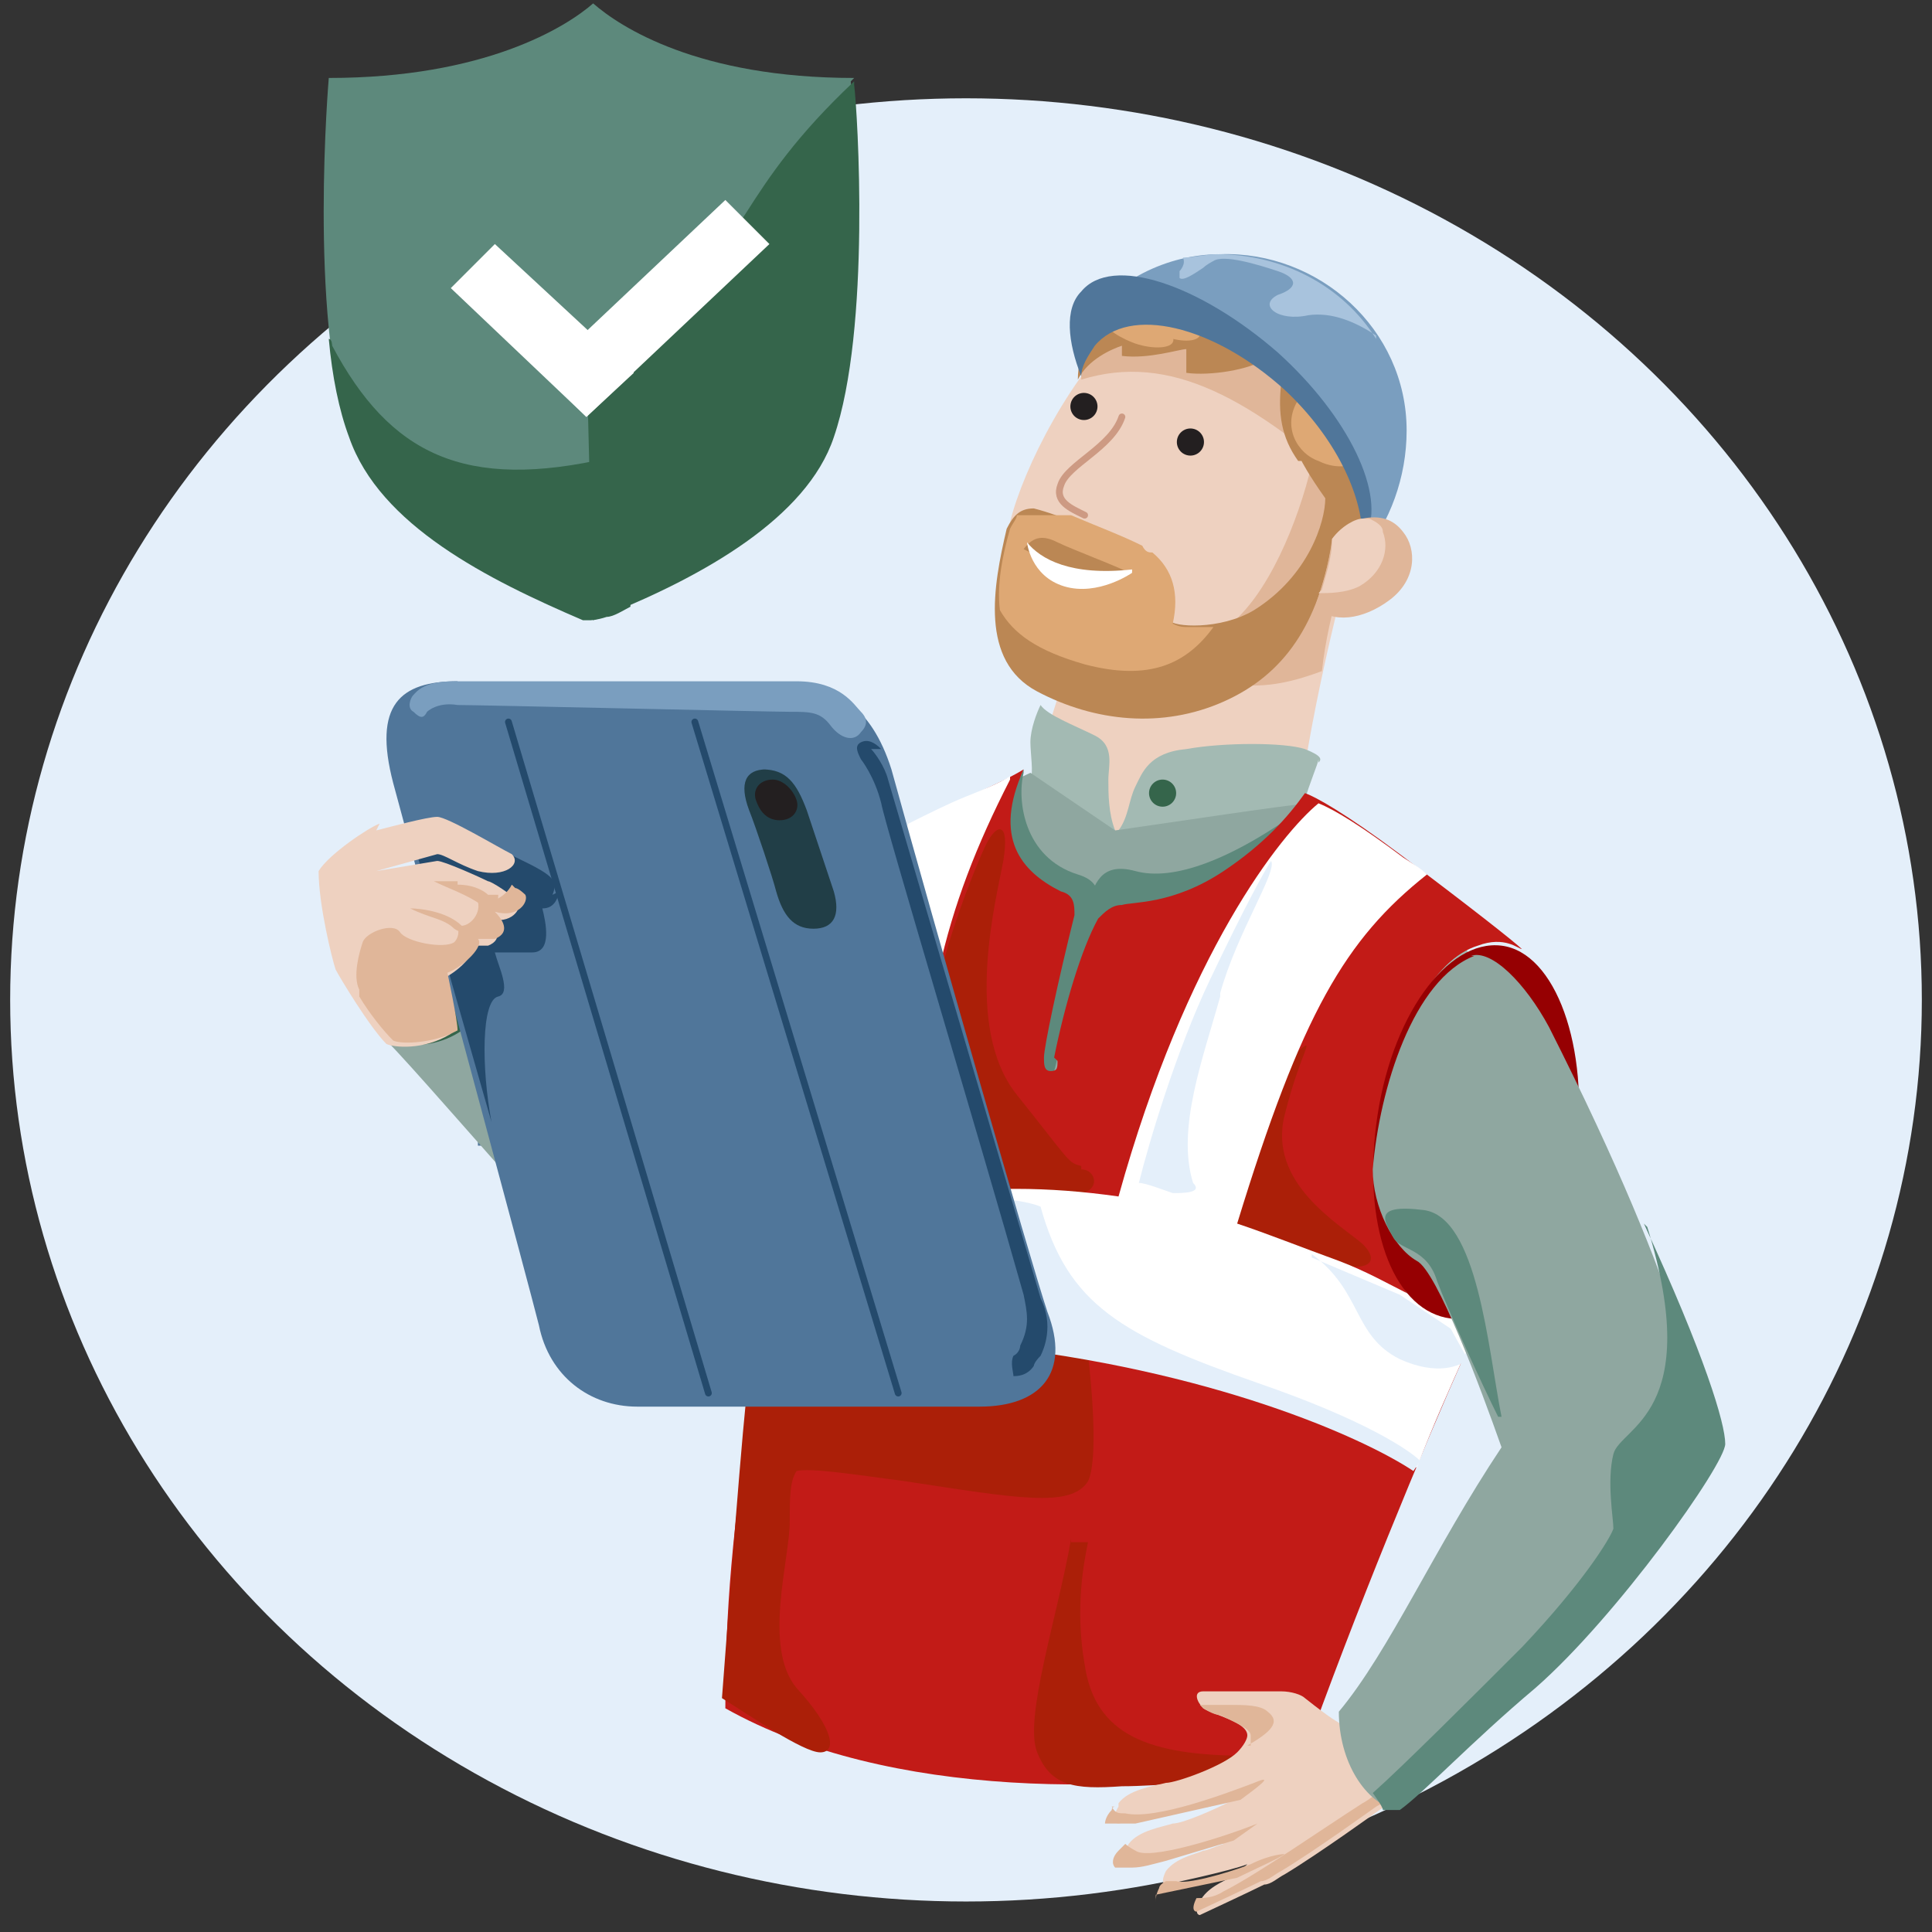 <?xml version="1.0" encoding="UTF-8"?>
<svg id="Layer_1" data-name="Layer 1" xmlns="http://www.w3.org/2000/svg" width="57" height="57" version="1.1" viewBox="0 0 57 57">
  <rect x="0" y="0" width="57" height="57" fill="#333333" stroke="none"/>
  <defs>
    <style>
      .cls-1, .cls-2, .cls-3, .cls-4, .cls-5, .cls-6, .cls-7, .cls-8, .cls-9, .cls-10, .cls-11, .cls-12, .cls-13, .cls-14, .cls-15, .cls-16, .cls-17, .cls-18, .cls-19, .cls-20, .cls-21, .cls-22, .cls-23, .cls-24, .cls-25, .cls-26 {
        stroke-width: 0px;
      }

      .cls-1, .cls-5, .cls-10, .cls-11, .cls-18, .cls-24, .cls-25 {
        fill-rule: evenodd;
      }

      .cls-1, .cls-12 {
        fill: #7a9ebf;
      }

      .cls-2 {
        fill: #8fa7a0;
      }

      .cls-3 {
        fill: #213e47;
      }

      .cls-4 {
        fill: #960002;
      }

      .cls-5, .cls-19 {
        fill: #e0b699;
      }

      .cls-6, .cls-18 {
        fill: #eed1c0;
      }

      .cls-7 {
        fill: #e4effa;
      }

      .cls-8 {
        fill: #244a6c;
      }

      .cls-9 {
        fill: #ab1f08;
      }

      .cls-10, .cls-15 {
        fill: #35654b;
      }

      .cls-11 {
        fill: #a8c3dd;
      }

      .cls-13, .cls-25 {
        fill: #dea874;
      }

      .cls-14, .cls-24 {
        fill: #50769a;
      }

      .cls-16 {
        fill: #5d897c;
      }

      .cls-17 {
        fill: #a3bab3;
      }

      .cls-27 {
        stroke: #244a6c;
        stroke-miterlimit: 4;
        stroke-width: .2px;
      }

      .cls-27, .cls-28 {
        fill: none;
        stroke-linecap: round;
      }

      .cls-20 {
        fill: #231f20;
      }

      .cls-21 {
        fill: #fff;
      }

      .cls-22 {
        fill: #bb8754;
      }

      .cls-23 {
        fill: #c21b17;
      }

      .cls-28 {
        stroke: #cd9a83;
        stroke-width: .2px;
      }

      .cls-26 {
        fill: #89b081;
      }
    </style>
  </defs>
  <ellipse class="cls-7" cx="28.5" cy="29.5" rx="28.2" ry="26.6"/>
  <ellipse class="cls-26" cx="20.7" cy="39.8" rx="1.5" ry="1.5" transform="translate(-24.1 41.9) rotate(-65.3)"/>
  <rect class="cls-14" x="17.4" y="31.1" width="1.4" height="2.7"/>
  <rect class="cls-8" x="17.4" y="31.1" width="1.4" height="1.5"/>
  <rect class="cls-14" x="15.7" y="31.1" width="1.4" height="2.7"/>
  <rect class="cls-8" x="15.7" y="31.1" width="1.4" height=".8"/>
  <rect class="cls-14" x="14.1" y="31.1" width="1.4" height="2.7"/>
  <rect class="cls-8" x="14.1" y="31.1" width="1.4" height="1.1"/>
  <rect class="cls-12" x="18.1" y="36.2" width="1.3" height="1.1"/>
  <rect class="cls-12" x="18.1" y="37.8" width="1.3" height="1.9"/>
  <rect class="cls-12" x="15.8" y="36.2" width="1.3" height="1.1"/>
  <path class="cls-6" d="M40.9,12.9c-.9,2.7-1.9,6.6-2.4,9.7-.8,5.3-9.6,4.7-8,.1.9-2.5,1.6-5.2,2-6.9.3-1.4,5.8-2.5,8.5-2.9Z"/>
  <path class="cls-5" d="M32,17.8c.1-.4.2-.8.3-1.3l8-1.7c-.5,1.6-1.1,3.2-1.3,5-.8.3-1.6.5-2.5.4-2-.2-3.8-1-4.6-2.4Z"/>
  <path class="cls-17" d="M38.9,22.4c0,.1-.3.8-.4,1.2,1.7,1.4,5.1,4.4,5.6,5.6,1,4.5-1.3,9.3-1.7,10.8-.3,1.2-3,8.2-4.3,11.5-1.1.3-4.3.8-8.8.4-4.5-.4-6.1-1.4-6.3-1.9l2.7-24.8c1.5-.8,4.6-2.3,4.7-2.3.1,0,0-.7,0-1,0-.4.2-.9.3-1.1.2.3,1,.6,1.6.9.6.3.4.9.4,1.3s0,1,.2,1.5l-.8,2.2.9-2.2c.3-.4.3-.9.5-1.3s.4-1,1.5-1.1c1.1-.2,2.9-.2,3.5,0,.5.2.5.3.4.4Z"/>
  <path class="cls-2" d="M32.9,24.5c2.1-.3,4.7-.7,5.7-.8l4.8,3.4-8.5,13.4-6.4-8.3v-8.5l1.9-.9,2.5,1.7Z"/>
  <path class="cls-16" d="M38.5,23.8c-2.2,1.6-3.9,2.2-5,1.9-1.1-.3-1.2.5-1.4.9-.2.4-.8,2.9-1.2,4.1l2.6-.2,5.7-4.8-.7-1.9Z"/>
  <path class="cls-16" d="M30.2,22.8c-.2.8,0,2.5,1.6,3,1,.3.5,1.1.2,2-.2.7-.7,3.1-1,4.2l-2.9-5,2.1-4.3Z"/>
  <path class="cls-23" d="M31.2,31.3c0,.2,0,.3-.2.3s-.2-.2-.2-.4c0-.3.4-2.2.9-4.2,0-.3,0-.6-.4-.7-1.2-.6-2-1.6-1.1-3.6-.8.5-2.9,1.3-4.6,2.3-3.4,15-4.2,19.8-4.2,25.4,4.8,2.7,12,2.6,17,1.6,1.6-4.5,3.6-9.3,4.8-12l-.2-.6c-1.2,0-2.4-2.1-2.2-5.8.3-3.3,1.5-5.3,2.8-5.7.8-.3,1.2.1,1.3.1-.2-.2-1.6-1.3-3.6-2.8-1.6-1.2-2.5-1.7-2.8-1.8-.5.7-1.2,1.5-2.4,2.3-1.5,1-2.7.9-3,1-.3,0-.5.2-.7.4-.5.9-1,2.6-1.3,4.1Z"/>
  <path class="cls-9" d="M31.6,37c.5,2.1.9,5.9.5,6.7-.5.8-2.1.5-5.4,0-1.5-.2-2.8-.4-3.2-.3-.2.3-.2.8-.2,1.5,0-1.1,0,.9,0,0,0,1.1-.8,3.7.2,4.9,1.1,1.2,1.2,1.9.7,1.9s-2.1-1.1-2.9-1.6c.2-2.6.6-8.1.8-9.6.2-1.5.4-2.1.5-2.2l9.1-1.2Z"/>
  <path class="cls-9" d="M31.6,45.4c-.4,2.3-1.4,5.3-1,6.3.4,1,1.1,1.1,2.5,1,1.1,0,2.9-.2,3.7-.2v-.7c-2.9,0-4.5-.6-4.8-2.7-.3-1.7,0-3.1.1-3.6h-.5Z"/>
  <path class="cls-9" d="M38.2,31.1c-1,2.1-1.5,4-1.7,5,1,.4,2.3,1,3,1.2.7.2,1.3,0,.7-.6-.7-.6-2.8-1.8-2.3-3.8.5-2,1-2.4.3-1.8Z"/>
  <path class="cls-9" d="M31.9,34.5c.5,0,.6.8-.3.7s-.5-.2-4,0c-.3-1.5-.2-4.2,0-5.7.2-1.5,1.2-4,1.5-4.6.3-.6.7-.7.5.5-.2,1.1-1.2,4.9.4,6.9,1.6,2,1.5,2,1.9,2.1Z"/>
  <path class="cls-6" d="M33,53.2c.3-.4,1-.5,1.4-.6.3,0,1.7-.5,2.1-.9.2-.2.3-.4.3-.5,0,0,0,0,0,0,0-.4-1-.6-1.3-.8-.2-.2-.3-.5,0-.5.2,0,2,0,2.3,0,.3,0,.6.1.7.2,0,0,.5.4.8.6.3.2.5.3.6.3,0,0,.5-.3.9-.6.3.2.5.5.8.8.3.3.6.6.9.9-.7.6-1.8,1.3-1.8,1.3,0,0-1.8,1.3-2.8,1.9-.2.1-.4.3-.6.3-.4.2-1.9.9-1.9.9,0,0-.2,0,0-.4.2-.4.7-.6.9-.7,0,0,.3-.2.5-.4,0,0,0,0,0,0-.5.2-2.4.6-2.4.6,0,0-.2,0,0-.4.3-.4.9-.5,1.1-.6.1,0,.3-.1.6-.2,0,0,0,0-.1,0-.6.1-2.7.5-2.7.5,0,0-.3,0,0-.5.3-.4,1-.5,1.3-.6.3,0,1.2-.4,1.8-.7-.3,0-.5.1-.7.2-.6.1-2.7.5-2.7.5,0,0-.3,0,0-.5h0Z"/>
  <path class="cls-5" d="M41.1,53c-.3.2-.5.3-.5.3,0,0-1.8,1.3-2.8,1.9-.2.1-.4.3-.6.3-.4.2-1.9.9-1.9.9,0,0-.2,0,0-.4,0,0,0,0,0,0,.2,0,.5,0,.8-.2,1-.5,3-1.9,4.1-2.6.2-.1.4-.3.5-.3h.4Z"/>
  <path class="cls-21" d="M29.8,22.9c-.3.2-.8.4-1.3.6-.5.2-1.1.5-1.7.8-.4.6-.9,1.8-1.4,3.5-.5,1.9-.9,5.5-1.1,7.8-.4,0-.8.2-1.1.3-.3,1.6-.6,3-.8,4.2,7.8-1,12.3-.4,19.4,3.2.5-1.3,1-2.4,1.4-3.3l.6-1.1c-.5,0-1.6-.1-2.2-.7-.6-.3-1.3-.7-2.1-1-1.1-.4-2.1-.8-3-1.1h0c1.9-6.2,3.2-8.4,5.6-10.3-.2-.2-.4-.3-.7-.5-1.2-.9-2-1.4-2.5-1.6-1.1.9-3.9,4.4-5.9,11.6h0c-2.1-.3-4-.3-5.9,0,0-5.3.7-8.4,2.7-12.3Z"/>
  <path class="cls-4" d="M46.5,34c-.4,3.2-2.1,5.1-3.7,4.9-1.6-.2-2.6-2.5-2.2-5.7.4-3.2,2.1-5.5,3.7-5.3,1.6.2,2.6,3,2.2,6.1Z"/>
  <circle class="cls-15" cx="34.3" cy="23.4" r=".4"/>
  <path class="cls-7" d="M38.7,37c1.5,1.1,1.2,2.4,2.6,3.1,1.1.5,1.8.2,2,0l-.5-.9-1.5-1-2.6-1.1Z"/>
  <path class="cls-2" d="M43.5,28.2c-1.8.7-2.8,3.9-3,6.3,0,1.1.6,2.3,1.3,2.7.6.3,1.9,3.8,2.5,5.5-2,3-3.3,6-4.8,7.8,0,1.5.8,2.7,1.7,2.9,3.1-2.5,8.9-9.4,9.1-9.9.2-.5.2-.8,0-1.4-.2-.6-.4-3.5-4.6-11.8-.7-1.3-1.7-2.3-2.3-2.1Z"/>
  <ellipse class="cls-15" cx="13.2" cy="29.9" rx="1.9" ry=".9" transform="translate(-11.1 8) rotate(-24.1)"/>
  <path class="cls-2" d="M20.4,40.1c-1.1-.2-7.6-8-9-9.4,1.6.5,3-.5,3.3-1.9l6.2,4.7c.6.3,1.8,1.4,1.8,3.5,0,2.1-1.5,2.9-2.3,3.1Z"/>
  <path class="cls-7" d="M30.7,35.6c.8,2.9,2.4,3.8,6.4,5.2,3.2,1.1,4.5,2,4.8,2.3l-.2.3c-1.5-1-6-3-12.6-3.7h-1.2l-.5-4.4c.8,0,2.6,0,3.3.3Z"/>
  <path class="cls-7" d="M26.8,24.6c-.4,2.6.1,4.6.6,5.1-.2.7-.3,2.7-.3,3.6l-1.2-6.9.9-1.8Z"/>
  <path class="cls-14" d="M13.5,20.1c-1.7,0-2.5.7-1.9,3,1.3,4.8,4,14.8,4.3,16,.3,1.5,1.5,2.4,2.9,2.4h10.1c1.8,0,2.7-1,2-2.8-.5-1.5-3.3-11.3-4.6-16-.6-1.9-1.7-2.5-3.1-2.5h-9.7Z"/>
  <path class="cls-12" d="M23.4,20.1h-10c-.9,0-1.1.3-1.2.4-.1.1-.2.4,0,.5.2.2.3.2.4,0,0,0,.3-.3.9-.2.6,0,9.2.2,9.8.2s.9,0,1.2.4c.3.4.7.5.9.2.2-.2.2-.4,0-.6-.2-.2-.6-.9-1.9-.9Z"/>
  <path class="cls-3" d="M22.6,22.7c-.6,0-.8.4-.5,1.2.2.5.7,2,.8,2.4.2.7.5,1.1,1.1,1.1s.8-.4.6-1.1c-.2-.6-.4-1.2-.8-2.4-.3-.8-.6-1.2-1.3-1.2Z"/>
  <path class="cls-20" d="M22.8,23c.3,0,.6.3.7.6s-.1.6-.5.6-.6-.3-.7-.6.1-.6.5-.6Z"/>
  <path class="cls-8" d="M26,22.1c-.2-.2-.4-.3-.6-.2-.2.1-.1.3,0,.5,0,0,.4.5.6,1.3.1.6,2.9,9.9,4.2,14.5.1.5.2.9-.1,1.5,0,0,0,.2-.2.3-.1.2,0,.5,0,.6.1,0,.4,0,.6-.3,0,0,0-.1.2-.3.1-.2.4-.9,0-1.7l-4.5-15.3c-.1-.4-.4-.8-.5-.9Z"/>
  <line class="cls-27" x1="20.9" y1="41.1" x2="15" y2="21.3"/>
  <line class="cls-27" x1="26.5" y1="41.1" x2="20.5" y2="21.3"/>
  <path class="cls-8" d="M16.3,26.4c.2-.5,0-.6-1.7-1.4l-2.4-.2,1.1,4.1,1.2,4.2c-.3-1.6-.3-3.6.2-3.7.4-.1,0-.9-.1-1.3.1,0,.5,0,1.1,0,.6,0,.4-.9.3-1.3.1,0,.4,0,.5-.5Z"/>
  <path class="cls-6" d="M11.2,24.3c-.3.1-1.5.9-1.8,1.4,0,1,.4,2.6.5,2.9.1.2,1,1.7,1.5,2.2.2.1,1.1.2,1.9-.3,0-.4-.3-1.6-.3-1.6.5-.2,1.1-.8.9-1,0,0,0,0,0,0,0,0,0,0,0,0,0,0,.2,0,.5,0,.5-.2.2-.6,0-.8.7.2,1-.3.9-.5-.2-.2-.8-.6-.9-.6-.2-.1-1.3-.6-1.5-.6l-1.8.3,1.8-.5c.2,0,.6.3,1.2.5.8.2,1.3-.2,1-.5-.4-.2-1.9-1.1-2.2-1.1s-1.4.3-1.8.4Z"/>
  <path class="cls-19" d="M12.1,26.8c.3,0,1.2.1,1.6.6,0,0,0,.2-.3,0-.3-.3-.7-.3-1.3-.6Z"/>
  <path class="cls-5" d="M15.1,26.1c-.2.4-.7.6-1,.5.1.4-.3.8-.6.7,0,0,.1.3-.1.5-.3.2-1.4,0-1.6-.3s-1,0-1.1.3-.3,1-.1,1.4c0,0,0,.1,0,.2.3.5.7,1,1,1.3.2.1,1,.1,1.7-.2.2-.1.2-.1.2-.1,0-.3-.3-1.7-.3-1.7.5-.2,1.1-.8.9-1,0,0,.2,0,.5,0,.5-.2.2-.6,0-.8.7.2,1-.3.9-.5,0,0-.2-.2-.3-.2ZM13.9,27.7s0,0,0,0c0,0,0,0,0,0Z"/>
  <path class="cls-16" d="M44.3,41.8c-.4-2-.7-5.9-2.3-6.1-1.6-.2-1.1.4-.9.8.2.4,1,.3,1.3,1.3.3.8,1.3,3,1.8,4Z"/>
  <path class="cls-16" d="M48.5,36.1c1.8,3.9,2.4,5.9,2.4,6.5,0,.6-3.2,5.1-5.6,7.2-1.9,1.6-3.3,3.1-4,3.6h-.5c0-.1-.3-.5-.3-.5.9-.8,2.9-2.8,4.4-4.3,1.8-1.9,2.6-3.2,2.7-3.5,0-.3-.2-1.4,0-2.2.2-.8,2.7-1.2,1-6.7Z"/>
  <path class="cls-6" d="M33.4,9.4c-1.8,1.6-3.2,4.4-3.6,6-.4,1.7-.8,4,.8,4.9,1.7.9,3.7,1.1,5.5.3,1.8-.8,2.8-2.3,3.2-4.7.5-.6,1-.5,1.1-.4.5-1.1,1.2-3.7-.4-5.8-2-2.6-5.3-1.7-6.6-.3Z"/>
  <path class="cls-19" d="M40.2,14.7c-3.3-3-5.7-4.3-8.3-3.5v-1c.5-.7,2.1-1.8,4.9-.7,2.8,1.1,3.9,3.8,4.1,5l-.8.3Z"/>
  <path class="cls-22" d="M37.3,10.6c-.4.3-1.6.5-2.3.4v-.7c-.2,0-1.1.3-1.9.2v-.3c-.3.1-1,.4-1.3,1,0-.8.4-1.5.9-1.8.5-.3,2.4-.8,4.6,1.2Z"/>
  <path class="cls-19" d="M38.7,13.7c-.4,1.7-1.3,3.9-2.5,4.8-.9.8,1.1-.3,2.2-1l1-2.3.2-.9-.9-.7Z"/>
  <path class="cls-22" d="M40.2,15.4c0,0,0-.1,0-.2l-1.2-3.5-1.2-.4c-.1.9,0,1.6.5,2.3h.1c0,0,.2.4.7,1.1,0,.7-.5,2.3-2.1,3.3-1,.6-2.4.5-2.5.3.2-.9,0-1.6-.9-2-.1,0-.2-.1-.3-.2-.9-.4-2-.9-2.8-1.1-.4,0-.6.2-.8.6-.4,1.7-.8,3.9.9,4.8,1.7.9,3.7,1.1,5.5.3,1.8-.8,2.8-2.3,3.2-4.7.4-.5.7-.5,1-.5Z"/>
  <path class="cls-25" d="M30,15.2c0,.1-.1.2-.2.4-.2.7-.4,1.6-.3,2.4.4.7,1.1,1.2,2.5,1.6,1.9.5,3,0,3.8-1.1-.3,0-.5,0-.7,0-.2,0-.3,0-.5-.1.2-.9,0-1.6-.6-2.1,0,0,0,0,0,0-.1,0-.2,0-.3-.2-.6-.3-1.4-.6-2.1-.9-.4,0-.7,0-1,0-.1,0-.3,0-.4,0ZM30.2,16.2c.3-.4.6-.4,1-.2.4.2,2,.8,2.1.9-.6.1-1.8,0-3.1-.7Z"/>
  <path class="cls-21" d="M33.4,16.8c-1.8.2-2.7-.3-3.1-.8,0,0,.1,1,1.1,1.3,1,.3,2-.4,2-.4Z"/>
  <circle class="cls-20" cx="32" cy="12" r=".4" transform="translate(14.4 41.3) rotate(-79.6)"/>
  <circle class="cls-20" cx="35.1" cy="13.1" r=".4" transform="translate(15.9 45.2) rotate(-79.6)"/>
  <path class="cls-1" d="M40.2,16.4c.8-1,1.3-2.3,1.3-3.7,0-3-2.6-5.3-5.5-5.2-1.6,0-3.1.8-4,2,1.5-.3,3.2,0,4.9,1,2.5,1.5,3.9,3.9,3.4,5.9Z"/>
  <path class="cls-13" d="M33.8,9.4c.6.2.9.5.8.7s-.7.2-1.2,0-.9-.5-.8-.7.7-.2,1.2,0Z"/>
  <path class="cls-13" d="M34.7,9.3c.5.1.8.4.7.6s-.6.2-1.1,0-.8-.4-.7-.6.6-.2,1.1,0Z"/>
  <path class="cls-13" d="M38.3,11.8c-.5.8,0,1.6.6,1.8.6.3,1.1.1,1.2,0l-1.8-1.9Z"/>
  <path class="cls-24" d="M40.2,15.9c0-1.3-.8-3-2.3-4.4-2.1-1.9-4.6-2.5-5.6-1.3-.2.3-.4.6-.4.9-.4-1-.5-2,0-2.5.9-1.1,3.5-.2,5.8,1.8,2.1,1.9,3.2,4.2,2.6,5.4Z"/>
  <path class="cls-28" d="M33.1,12.3c-.3.9-1.6,1.4-1.8,2-.2.5.3.7.7.9"/>
  <path class="cls-5" d="M38.8,17.9c.2-.6.4-1.2.5-2,.3-.4.6-.5.9-.6.5-.1.9,0,1.2.4.4.5.4,1.4-.4,2-.8.6-1.7.7-2.2.2Z"/>
  <path class="cls-18" d="M38.9,17.5c.3,0,.8,0,1.2-.2.7-.4.9-1.1.7-1.6,0-.2-.2-.3-.4-.4,0,0-.1,0-.2,0-.2,0-.6.2-.9.6,0,.6-.2,1.1-.3,1.5Z"/>
  <path class="cls-11" d="M40.6,9.9c-.6-.4-1.3-.7-2-.6-.9.2-1.5-.3-.9-.6.6-.2.6-.5,0-.7-.6-.2-1.6-.5-1.9-.3,0,0-.2.1-.3.2-.3.2-.6.4-.7.3,0,0,0-.1,0-.2,0,0,.2-.2.1-.4.3,0,.7-.1,1-.1,1.9,0,3.7.9,4.7,2.5Z"/>
  <path class="cls-7" d="M36,29.3c.5-1.8,1.7-3.6,1.5-3.9-.2.3-.8,1.4-1.8,3.5-1,2.1-1.8,4.8-2.1,6,.2,0,.7.2,1,.3.3,0,.9,0,.6-.3-.5-1.6.3-3.7.8-5.5Z"/>
  <path class="cls-5" d="M32.9,53.3c0,0-.1,0-.1.1h0c-.2.2-.2.4-.2.4h.6c0,0,.2,0,.3,0l3.1-.7c.4-.3,1.1-.8.4-.5-.8.3-2.9,1.1-3.8.9-.2,0-.3,0-.4-.2ZM36.8,51.5c.7-.4,1-.7.6-1-.2-.2-.7-.2-1.1-.2-.4,0-.7,0-.9,0,0,0,0,0,.1.1,0,0,.3.2.5.2.4.2.9.4.9.6h0c0,.1,0,.2,0,.3ZM34.1,55.9l2.4-.5c.4-.2,1.3-.6,1.4-.7,0,0-.4,0-1,.3-.8.3-1.9.6-2.2.5,0,0-.2,0-.3,0,0,0-.2.1-.2.2-.1.2-.1.3-.1.4ZM34.4,54.9l2-.6.7-.5c-1,.4-3.2,1.1-3.6.8,0,0-.2-.1-.3-.2,0,0-.1.1-.2.2-.2.2-.2.4-.1.5h.5c.3,0,.6-.1,1-.2Z"/>
  <path class="cls-19" d="M13.5,26.1c.5,0,.8.2.9.3h.3c0,.3-.1.4-.2.5,0,0,0,.1,0,.1,0,0,0,.1,0,0s0,0,0,0c0,0,0,0,0-.1,0,0-.1-.1-.3-.2-.4-.3-1-.5-1.4-.7-.1,0-.2,0-.3,0,0,0,.2,0,.3,0,.1,0,.3,0,.5,0,0,0,.1,0,.2,0Z"/>
  <path class="cls-16" d="M25.2,2.3c-4.6,0-6.9-1.5-7.7-2.2-.8.7-3.2,2.2-7.8,2.2,0,0-.6,7,.6,10.5.9,2.6,4.1,4.2,6.9,5.4h.2c0,0,.2,0,.5-.1,2.7-1.1,5.8-2.8,6.6-5.2,1.2-3.5.6-10.5.6-10.5Z"/>
  <path class="cls-10" d="M25.2,2.4h0c-1.7,1.6-2.5,2.8-3.2,3.9-1,1.5-1.7,2.7-4.7,4l.2,8s.3-.1.5-.2c2.7-1.1,5.8-2.8,6.6-5.2,1.1-3.2.7-9.6.6-10.4Z"/>
  <path class="cls-10" d="M18.6,17.8l-.6-4.3c-4.3,1-6.5-.1-8.2-3.3,0,0,0-.2-.1-.2.1,1.1.3,2.1.6,2.9.9,2.6,4.1,4.2,6.9,5.4h.2c0,0,.2,0,.5-.1.2,0,.5-.2.7-.3Z"/>
  <polygon class="cls-21" points="14.6 7.2 18.7 11 17.3 12.3 13.3 8.5 14.6 7.2"/>
  <polygon class="cls-21" points="22.7 7.2 17.3 12.3 16 11 21.4 5.9 22.7 7.2"/>
</svg>